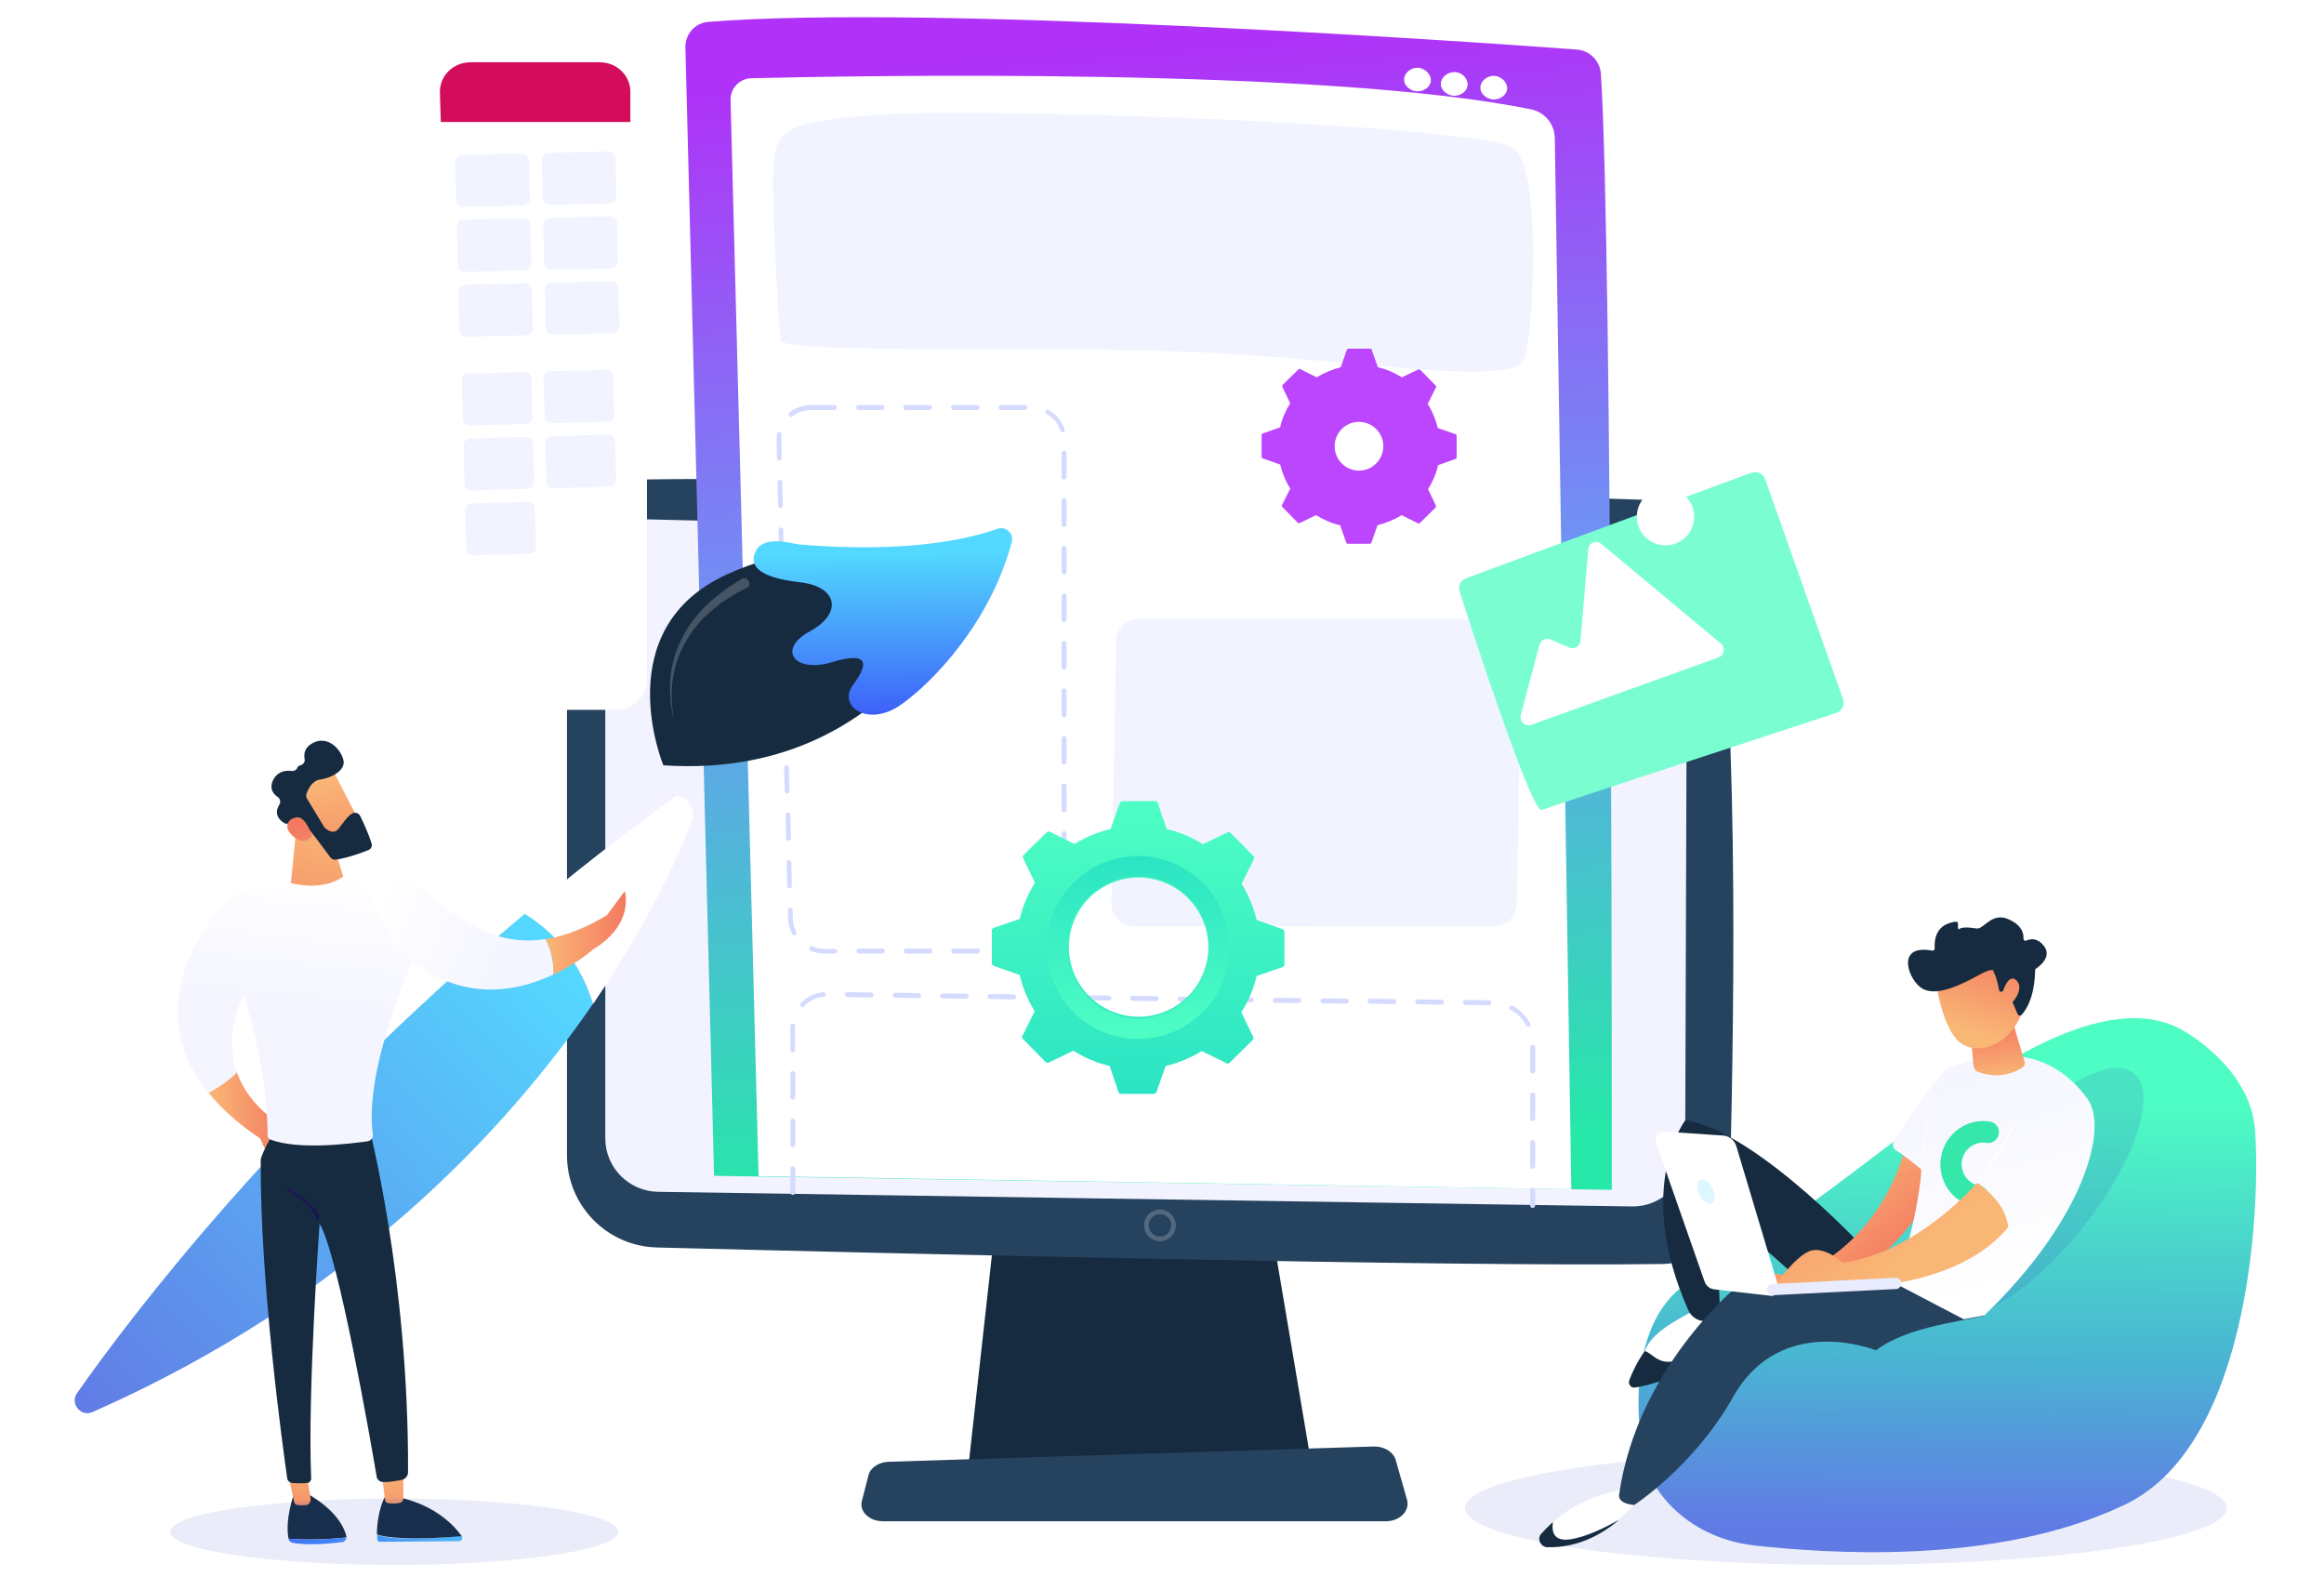 <svg width="560" height="380" viewBox="0 0 560 380" fill="none" xmlns="http://www.w3.org/2000/svg">
<g clip-path="url(#clip0)">
<path d="M240.47 289.34L233.342 353.343H316.104L305.299 289.34H240.47Z" fill="#162B40"/>
<path d="M333.963 366.475H212.784C209.483 366.475 207.007 364.149 207.682 361.598L209.258 355.445C209.708 353.569 211.734 352.219 214.21 352.143L330.962 348.467C333.513 348.392 335.689 349.742 336.289 351.618L339.065 361.373C339.741 363.999 337.264 366.475 333.963 366.475Z" fill="#25425E"/>
<path d="M136.625 131.77V278.31C136.625 290.391 146.229 300.22 158.31 300.52C211.808 301.871 349.645 305.247 400.592 304.497C409.371 304.347 416.424 297.369 416.724 288.59C417.7 254.525 419.276 172.663 413.423 134.696C412.147 126.668 405.394 120.74 397.366 120.44C352.496 119.015 203.405 114.437 152.532 115.563C143.678 115.788 136.625 122.991 136.625 131.77Z" fill="#25425E"/>
<g filter="url(#filter0_d)">
<path d="M145.854 131.019V270.206C145.854 277.259 151.481 282.962 158.534 283.112L393.313 286.639C400.292 286.714 405.994 281.161 406.069 274.183L406.519 136.197C406.519 131.244 402.543 127.118 397.59 126.968L156.058 121.115C150.431 120.965 145.854 125.467 145.854 131.019Z" fill="#F2F3FF"/>
</g>
<path opacity="0.2" d="M279.508 299.02C277.407 299.02 275.682 297.294 275.682 295.193C275.682 293.092 277.407 291.366 279.508 291.366C281.609 291.366 283.335 293.092 283.335 295.193C283.335 297.294 281.609 299.02 279.508 299.02ZM279.508 292.492C278.008 292.492 276.807 293.692 276.807 295.193C276.807 296.694 278.008 297.894 279.508 297.894C281.009 297.894 282.21 296.694 282.21 295.193C282.21 293.692 281.009 292.492 279.508 292.492Z" fill="white"/>
<path d="M172.065 283.263L388.383 286.639C388.383 286.639 388.609 62.064 385.757 17.795C385.532 14.643 383.056 12.167 379.98 11.942C352.893 9.916 223.838 1.062 170.714 5.264C167.488 5.489 165.087 8.265 165.162 11.417L172.065 283.263Z" fill="url(#paint0_linear)"/>
<path d="M182.792 283.337L378.629 286.488L374.652 33.251C374.577 29.874 372.251 27.023 368.95 26.348C319.128 16.143 206.427 18.244 181.066 18.844C178.215 18.919 175.964 21.245 176.039 24.096L182.792 283.337Z" fill="white"/>
<path d="M292.001 85C253.501 83 189.001 85.5 188.001 82C187.167 69.667 185.701 43.7 186.501 38.5C187.501 32 188.001 29 214.501 27.5C241.001 26 358.501 30 365.001 36C371.501 42 369.501 78.5 367.501 86C365.501 93.5 330.501 87 292.001 85Z" fill="#F1F3FF"/>
<g filter="url(#filter1_d)">
<path d="M344.789 15.319C344.789 16.894 343.138 18.02 341.562 18.02C339.987 18.02 338.336 16.744 338.336 15.169C338.336 13.593 339.912 12.317 341.562 12.317C343.138 12.317 344.789 13.743 344.789 15.319Z" fill="white"/>
</g>
<g filter="url(#filter2_d)">
<path d="M353.644 16.369C353.644 17.945 351.993 19.071 350.418 19.071C348.842 19.071 347.191 17.795 347.191 16.219C347.191 14.644 348.767 13.368 350.418 13.368C352.069 13.293 353.644 14.719 353.644 16.369Z" fill="white"/>
</g>
<g filter="url(#filter3_d)">
<path d="M363.17 17.27C363.17 18.846 361.519 19.971 359.943 19.971C358.368 19.971 356.717 18.695 356.717 17.12C356.717 15.544 358.293 14.269 359.943 14.269C361.594 14.269 363.17 15.694 363.17 17.27Z" fill="white"/>
</g>
<g filter="url(#filter4_d)">
<path d="M246.946 225.713H241.244C240.943 225.713 240.643 225.488 240.643 225.113C240.643 224.812 240.868 224.512 241.244 224.512H246.946C247.246 224.512 247.546 224.737 247.546 225.113C247.546 225.488 247.321 225.713 246.946 225.713ZM235.541 225.713H229.839C229.538 225.713 229.238 225.488 229.238 225.113C229.238 224.812 229.463 224.512 229.839 224.512H235.541C235.841 224.512 236.141 224.737 236.141 225.113C236.066 225.488 235.841 225.713 235.541 225.713ZM224.061 225.713H218.358C218.058 225.713 217.758 225.488 217.758 225.113C217.758 224.812 217.983 224.512 218.358 224.512H224.061C224.361 224.512 224.661 224.737 224.661 225.113C224.661 225.488 224.361 225.713 224.061 225.713ZM212.656 225.713H206.953C206.653 225.713 206.353 225.488 206.353 225.113C206.353 224.812 206.578 224.512 206.953 224.512H212.656C212.956 224.512 213.256 224.737 213.256 225.113C213.181 225.488 212.956 225.713 212.656 225.713ZM201.176 225.713H198.7C197.499 225.713 196.374 225.488 195.323 225.038C195.023 224.887 194.873 224.587 195.023 224.287C195.173 223.987 195.473 223.837 195.773 223.987C196.674 224.362 197.724 224.587 198.7 224.587H201.176C201.476 224.587 201.776 224.812 201.776 225.188C201.776 225.488 201.476 225.713 201.176 225.713ZM252.499 224.662C252.273 224.662 252.123 224.587 251.973 224.362C251.823 224.062 251.898 223.762 252.198 223.612C253.774 222.711 254.9 221.286 255.425 219.56C255.5 219.26 255.875 219.11 256.175 219.185C256.475 219.26 256.625 219.635 256.55 219.935C255.875 221.886 254.6 223.537 252.799 224.587C252.724 224.587 252.574 224.662 252.499 224.662ZM191.421 221.361C191.196 221.361 191.046 221.286 190.896 221.061C190.296 219.86 189.921 218.585 189.921 217.234L189.846 215.283C189.846 214.983 190.071 214.683 190.371 214.683C190.671 214.683 190.971 214.908 190.971 215.208L191.046 217.159C191.046 218.36 191.346 219.485 191.872 220.536C192.022 220.836 191.872 221.136 191.647 221.286C191.571 221.286 191.496 221.361 191.421 221.361ZM256.4 214.608C256.1 214.608 255.8 214.383 255.8 214.008V208.305C255.8 208.005 256.025 207.705 256.4 207.705C256.7 207.705 257.001 207.93 257.001 208.305V214.008C257.001 214.308 256.7 214.608 256.4 214.608ZM190.296 210.031C189.996 210.031 189.696 209.806 189.696 209.506L189.546 203.803C189.546 203.503 189.771 203.203 190.071 203.203C190.371 203.203 190.671 203.428 190.671 203.728L190.821 209.431C190.896 209.731 190.596 210.031 190.296 210.031ZM256.4 203.128C256.1 203.128 255.8 202.903 255.8 202.528V196.825C255.8 196.525 256.025 196.225 256.4 196.225C256.7 196.225 257.001 196.45 257.001 196.825V202.528C257.001 202.903 256.7 203.128 256.4 203.128ZM189.996 198.551C189.696 198.551 189.396 198.326 189.396 198.026L189.321 192.323C189.321 192.023 189.546 191.723 189.846 191.723C190.221 191.723 190.446 191.948 190.446 192.248L190.596 197.95C190.596 198.326 190.371 198.551 189.996 198.551ZM256.4 191.648C256.1 191.648 255.8 191.423 255.8 191.047V185.345C255.8 185.045 256.025 184.745 256.4 184.745C256.7 184.745 257.001 184.97 257.001 185.345V191.047C257.001 191.423 256.7 191.648 256.4 191.648ZM189.696 187.146C189.396 187.146 189.095 186.921 189.095 186.62L188.945 180.918C188.945 180.618 189.17 180.318 189.471 180.318C189.771 180.318 190.071 180.543 190.071 180.843L190.221 186.545C190.296 186.846 190.071 187.146 189.696 187.146C189.771 187.146 189.771 187.146 189.696 187.146ZM256.4 180.243C256.1 180.243 255.8 180.018 255.8 179.642V173.94C255.8 173.64 256.025 173.34 256.4 173.34C256.7 173.34 257.001 173.565 257.001 173.94V179.642C257.001 179.942 256.7 180.243 256.4 180.243ZM189.471 175.666C189.17 175.666 188.87 175.44 188.87 175.14L188.72 169.438C188.72 169.138 188.945 168.838 189.246 168.838C189.546 168.838 189.846 169.063 189.846 169.363L189.996 175.065C190.071 175.365 189.771 175.666 189.471 175.666ZM256.4 168.763C256.1 168.763 255.8 168.537 255.8 168.162V162.46C255.8 162.16 256.025 161.859 256.4 161.859C256.7 161.859 257.001 162.085 257.001 162.46V168.162C257.001 168.537 256.7 168.763 256.4 168.763ZM189.17 164.185C188.87 164.185 188.57 163.96 188.57 163.66L188.42 157.958C188.42 157.658 188.645 157.357 188.945 157.357C189.245 157.357 189.546 157.583 189.546 157.883L189.696 163.585C189.771 163.96 189.546 164.185 189.17 164.185ZM256.4 157.282C256.1 157.282 255.8 157.057 255.8 156.682V150.98C255.8 150.679 256.025 150.379 256.4 150.379C256.7 150.379 257.001 150.604 257.001 150.98V156.682C257.001 157.057 256.7 157.282 256.4 157.282ZM188.945 152.78C188.645 152.78 188.345 152.555 188.345 152.255L188.195 146.553C188.195 146.253 188.42 145.952 188.72 145.952C189.095 145.952 189.321 146.177 189.321 146.478L189.471 152.18C189.471 152.48 189.245 152.78 188.945 152.78ZM256.4 145.877C256.1 145.877 255.8 145.652 255.8 145.277V139.575C255.8 139.274 256.025 138.974 256.4 138.974C256.7 138.974 257.001 139.199 257.001 139.575V145.277C257.001 145.577 256.7 145.877 256.4 145.877ZM188.645 141.3C188.345 141.3 188.045 141.075 188.045 140.775L187.895 135.073C187.895 134.772 188.12 134.472 188.42 134.472C188.72 134.472 189.02 134.697 189.02 134.998L189.17 140.7C189.245 141.075 188.945 141.3 188.645 141.3ZM256.4 134.397C256.1 134.397 255.8 134.172 255.8 133.797V128.094C255.8 127.794 256.025 127.494 256.4 127.494C256.7 127.494 257.001 127.719 257.001 128.094V133.797C257.001 134.172 256.7 134.397 256.4 134.397ZM188.345 129.895C188.045 129.895 187.745 129.67 187.745 129.37L187.595 123.667C187.595 123.367 187.82 123.067 188.12 123.067C188.42 123.067 188.72 123.292 188.72 123.592L188.87 129.295C188.945 129.595 188.72 129.895 188.345 129.895ZM256.4 122.917C256.1 122.917 255.8 122.692 255.8 122.317V116.614C255.8 116.314 256.025 116.014 256.4 116.014C256.7 116.014 257.001 116.239 257.001 116.614V122.317C257.001 122.692 256.7 122.917 256.4 122.917ZM188.12 118.415C187.82 118.415 187.52 118.19 187.52 117.89L187.37 112.187C187.37 111.887 187.595 111.587 187.895 111.587C188.195 111.587 188.495 111.812 188.495 112.112L188.645 117.815C188.645 118.115 188.42 118.415 188.12 118.415ZM256.4 111.512C256.1 111.512 255.8 111.287 255.8 110.912V105.209C255.8 104.909 256.025 104.609 256.4 104.609C256.7 104.609 257.001 104.834 257.001 105.209V110.912C257.001 111.212 256.7 111.512 256.4 111.512ZM187.82 106.935C187.52 106.935 187.22 106.71 187.22 106.41L187.145 101.833C187.145 101.383 187.145 101.007 187.22 100.557C187.295 100.257 187.52 100.032 187.895 100.107C188.195 100.182 188.42 100.482 188.345 100.782C188.27 101.157 188.27 101.533 188.27 101.833V101.983L188.345 106.335C188.42 106.71 188.12 106.935 187.82 106.935ZM256.025 100.107C255.8 100.107 255.575 99.957 255.5 99.732C254.975 98.006 253.774 96.58 252.198 95.755C251.898 95.605 251.823 95.23 251.973 95.005C252.123 94.705 252.499 94.63 252.724 94.78C254.524 95.83 255.875 97.481 256.55 99.432C256.625 99.732 256.475 100.032 256.175 100.182C256.175 100.107 256.1 100.107 256.025 100.107ZM190.596 96.43C190.446 96.43 190.296 96.355 190.146 96.205C189.921 95.98 189.996 95.605 190.221 95.38C191.722 94.179 193.447 93.579 195.323 93.579H201.026C201.326 93.579 201.626 93.804 201.626 94.179C201.626 94.48 201.401 94.78 201.026 94.78H195.323C193.672 94.78 192.172 95.305 190.896 96.355C190.821 96.355 190.746 96.43 190.596 96.43ZM246.946 94.78H241.244C240.943 94.78 240.643 94.555 240.643 94.179C240.643 93.879 240.868 93.579 241.244 93.579H246.946C247.246 93.579 247.546 93.804 247.546 94.179C247.471 94.48 247.246 94.78 246.946 94.78ZM235.466 94.78H229.764C229.463 94.78 229.163 94.555 229.163 94.179C229.163 93.879 229.388 93.579 229.764 93.579H235.466C235.766 93.579 236.066 93.804 236.066 94.179C236.066 94.48 235.766 94.78 235.466 94.78ZM223.986 94.78H218.283C217.983 94.78 217.683 94.555 217.683 94.179C217.683 93.879 217.908 93.579 218.283 93.579H223.986C224.286 93.579 224.586 93.804 224.586 94.179C224.586 94.48 224.361 94.78 223.986 94.78ZM212.581 94.78H206.878C206.578 94.78 206.278 94.555 206.278 94.179C206.278 93.879 206.503 93.579 206.878 93.579H212.581C212.881 93.579 213.181 93.804 213.181 94.179C213.106 94.48 212.881 94.78 212.581 94.78Z" fill="#D5DBFE"/>
</g>
<g filter="url(#filter5_d)">
<path d="M346.633 94.562L342.454 93.094C341.941 91.037 341.134 89.055 340.034 87.292L342.014 83.327C342.087 83.253 342.087 83.033 341.941 82.886L338.201 79.067C338.128 78.994 337.908 78.994 337.761 78.994L333.802 80.903C332.042 79.802 330.062 78.92 328.009 78.48L326.543 74.294C326.47 74.073 326.396 74 326.25 74H320.897C320.75 74.073 320.604 74.073 320.53 74.294L319.064 78.48C317.011 78.994 315.031 79.802 313.271 80.903L309.312 78.92C309.239 78.847 309.019 78.847 308.872 78.994L305.059 82.739C304.986 82.812 304.986 83.033 304.986 83.18L306.892 87.145C305.793 88.908 304.913 90.891 304.473 92.947L300.293 94.416C300.073 94.489 300 94.562 300 94.709V100.07C300.073 100.217 300.073 100.364 300.293 100.438L304.473 101.906C304.986 103.962 305.793 105.945 306.892 107.708L304.913 111.673C304.839 111.747 304.839 111.967 304.986 112.114L308.725 115.933C308.799 116.006 309.019 116.006 309.165 116.006L313.125 114.097C314.885 115.198 316.864 116.08 318.917 116.52L320.384 120.706C320.457 120.853 320.604 121 320.75 121H326.103C326.25 120.927 326.396 120.927 326.47 120.706L327.936 116.52C329.989 116.006 331.969 115.198 333.729 114.097L337.688 116.08C337.761 116.153 337.981 116.153 338.128 116.006L341.941 112.261C342.014 112.188 342.014 111.967 342.014 111.82L340.108 107.855C341.207 106.092 342.087 104.109 342.527 102.053L346.707 100.584C346.853 100.511 347 100.364 347 100.217V94.856C346.853 94.783 346.853 94.636 346.633 94.562ZM323.463 103.375C320.237 103.375 317.598 100.731 317.598 97.5C317.598 94.269 320.237 91.625 323.463 91.625C326.69 91.625 329.329 94.269 329.329 97.5C329.329 100.731 326.69 103.375 323.463 103.375Z" fill="#BB46FE"/>
</g>
<path d="M361.339 149.169L274.461 149.139C271.499 149.076 269.017 151.454 268.954 154.418L267.839 217.587C267.776 220.551 270.153 223.033 273.116 223.097L359.993 223.126C362.956 223.19 365.438 220.811 365.501 217.847L366.616 154.679C366.68 151.655 364.302 149.232 361.339 149.169Z" fill="#F1F3FF"/>
<g filter="url(#filter6_d)">
<path d="M343.306 129.285L412.034 103.873C413.422 103.374 414.868 104.127 415.336 105.428L434.109 158.424C434.608 159.812 433.855 161.258 432.467 161.757C419.854 165.903 363.93 184.162 361.533 185.122C359.136 186.083 345.148 143.119 341.72 132.501C341.252 131.2 342.005 129.753 343.306 129.285Z" fill="#7AFED1"/>
</g>
<path d="M368.927 174.626L414.111 158.37C415.499 157.871 415.805 155.998 414.674 155.033L385.857 131.02C384.608 130 382.818 130.742 382.71 132.348L380.84 154.374C380.725 155.689 379.344 156.479 378.196 156.011L373.573 154.05C372.511 153.55 371.273 154.192 370.978 155.278L366.479 172.176C366.08 173.789 367.54 175.125 368.927 174.626Z" fill="white"/>
<path d="M403.667 130.978C407.259 129.686 409.124 125.726 407.831 122.134C406.539 118.542 402.579 116.677 398.987 117.969C395.395 119.262 393.53 123.222 394.823 126.814C396.115 130.406 400.075 132.271 403.667 130.978Z" fill="white"/>
<g filter="url(#filter7_d)">
<path d="M369.325 287.014C369.025 287.014 368.725 286.789 368.725 286.413V282.662C368.725 282.362 368.95 282.062 369.325 282.062C369.7 282.062 369.925 282.287 369.925 282.662V286.413C369.925 286.714 369.625 287.014 369.325 287.014ZM191.046 283.862C190.745 283.862 190.445 283.637 190.445 283.262V277.56C190.445 277.259 190.67 276.959 191.046 276.959C191.346 276.959 191.646 277.184 191.646 277.56V283.262C191.646 283.562 191.346 283.862 191.046 283.862ZM369.325 277.56C369.025 277.56 368.725 277.334 368.725 276.959V271.257C368.725 270.957 368.95 270.656 369.325 270.656C369.7 270.656 369.925 270.882 369.925 271.257V276.959C369.925 277.259 369.625 277.56 369.325 277.56ZM191.046 272.382C190.745 272.382 190.445 272.157 190.445 271.782V266.079C190.445 265.779 190.67 265.479 191.046 265.479C191.346 265.479 191.646 265.704 191.646 266.079V271.782C191.646 272.157 191.346 272.382 191.046 272.382ZM369.325 266.079C369.025 266.079 368.725 265.854 368.725 265.479V259.777C368.725 259.476 368.95 259.176 369.325 259.176C369.7 259.176 369.925 259.401 369.925 259.777V265.479C369.925 265.854 369.625 266.079 369.325 266.079ZM191.046 260.902C190.745 260.902 190.445 260.677 190.445 260.302V254.599C190.445 254.299 190.67 253.999 191.046 253.999C191.346 253.999 191.646 254.224 191.646 254.599V260.302C191.646 260.677 191.346 260.902 191.046 260.902ZM369.325 254.599C369.025 254.599 368.725 254.374 368.725 253.999V248.297C368.725 247.996 368.95 247.696 369.325 247.696C369.7 247.696 369.925 247.921 369.925 248.297V253.999C369.925 254.374 369.625 254.599 369.325 254.599ZM191.046 249.497C190.745 249.497 190.445 249.272 190.445 248.897V243.795C190.445 243.569 190.445 243.344 190.445 243.119C190.445 242.819 190.745 242.594 191.046 242.594C191.346 242.594 191.571 242.894 191.571 243.194C191.571 243.419 191.571 243.569 191.571 243.795V248.897C191.646 249.197 191.346 249.497 191.046 249.497ZM368.274 243.344C368.049 243.344 367.899 243.194 367.749 243.044C366.924 241.469 365.648 240.118 363.997 239.293C363.697 239.142 363.622 238.767 363.772 238.542C363.922 238.242 364.298 238.167 364.523 238.317C366.323 239.293 367.749 240.793 368.725 242.594C368.875 242.894 368.725 243.194 368.499 243.344C368.499 243.344 368.349 243.344 368.274 243.344ZM193.372 238.617C193.222 238.617 193.071 238.542 192.996 238.467C192.771 238.242 192.771 237.867 192.996 237.642C194.422 236.141 196.373 235.241 198.399 235.016C198.699 235.016 198.999 235.241 198.999 235.541C198.999 235.841 198.774 236.141 198.474 236.141C196.673 236.291 195.022 237.117 193.747 238.392C193.672 238.617 193.522 238.617 193.372 238.617ZM358.82 238.167L353.118 238.092C352.818 238.092 352.517 237.792 352.517 237.492C352.517 237.192 352.742 236.891 353.118 236.891L358.82 236.966C359.12 236.966 359.42 237.267 359.42 237.567C359.345 237.942 359.12 238.167 358.82 238.167ZM347.34 238.017L341.637 237.942C341.337 237.942 341.037 237.642 341.037 237.342C341.037 237.042 341.262 236.741 341.637 236.741L347.34 236.816C347.64 236.816 347.94 237.117 347.94 237.417C347.94 237.792 347.64 238.017 347.34 238.017ZM335.86 237.867L330.157 237.792C329.857 237.792 329.557 237.492 329.557 237.192C329.557 236.891 329.782 236.591 330.157 236.591L335.86 236.666C336.16 236.666 336.46 236.966 336.46 237.267C336.46 237.642 336.16 237.867 335.86 237.867ZM324.455 237.792L318.752 237.717C318.452 237.717 318.152 237.417 318.152 237.117C318.152 236.816 318.377 236.516 318.752 236.516L324.455 236.591C324.755 236.591 325.055 236.891 325.055 237.192C324.98 237.492 324.755 237.792 324.455 237.792ZM312.975 237.642L307.272 237.567C306.972 237.567 306.672 237.267 306.672 236.966C306.672 236.666 306.897 236.366 307.272 236.366L312.975 236.441C313.275 236.441 313.575 236.741 313.575 237.042C313.575 237.342 313.275 237.642 312.975 237.642ZM301.495 237.492L295.792 237.417C295.492 237.417 295.192 237.117 295.192 236.816C295.192 236.516 295.417 236.216 295.792 236.216L301.495 236.291C301.795 236.291 302.095 236.591 302.095 236.891C302.095 237.192 301.87 237.492 301.495 237.492ZM290.09 237.342L284.387 237.267C284.087 237.267 283.787 236.967 283.787 236.666C283.787 236.366 284.012 236.066 284.387 236.066L290.09 236.141C290.39 236.141 290.69 236.441 290.69 236.741C290.615 237.042 290.39 237.342 290.09 237.342ZM278.609 237.192L272.907 237.117C272.607 237.117 272.307 236.816 272.307 236.516C272.307 236.216 272.532 235.916 272.907 235.916L278.609 235.991C278.91 235.991 279.21 236.291 279.21 236.591C279.21 236.891 278.91 237.192 278.609 237.192ZM267.204 237.042L261.502 236.966C261.202 236.966 260.902 236.666 260.902 236.366C260.902 236.066 261.127 235.766 261.502 235.766L267.204 235.841C267.505 235.841 267.805 236.141 267.805 236.441C267.73 236.816 267.505 237.042 267.204 237.042ZM255.724 236.891L250.022 236.816C249.722 236.816 249.422 236.516 249.422 236.216C249.422 235.916 249.647 235.616 250.022 235.616L255.724 235.691C256.024 235.691 256.325 235.991 256.325 236.291C256.25 236.666 256.024 236.891 255.724 236.891ZM244.244 236.741L238.542 236.666C238.242 236.666 237.941 236.366 237.941 236.066C237.941 235.766 238.167 235.466 238.542 235.466L244.244 235.541C244.544 235.541 244.844 235.841 244.844 236.141C244.844 236.516 244.544 236.741 244.244 236.741ZM232.839 236.591L227.137 236.516C226.837 236.516 226.536 236.216 226.536 235.916C226.536 235.616 226.761 235.316 227.137 235.316L232.839 235.391C233.139 235.391 233.439 235.691 233.439 235.991C233.364 236.366 233.139 236.591 232.839 236.591ZM221.359 236.441L215.656 236.366C215.356 236.366 215.056 236.066 215.056 235.766C215.056 235.466 215.281 235.166 215.656 235.166L221.359 235.241C221.659 235.241 221.959 235.541 221.959 235.841C221.959 236.216 221.659 236.441 221.359 236.441ZM209.879 236.291L204.176 236.216C203.876 236.216 203.576 235.916 203.576 235.616C203.576 235.316 203.801 235.016 204.176 235.016L209.879 235.091C210.179 235.091 210.479 235.391 210.479 235.691C210.479 236.066 210.179 236.291 209.879 236.291Z" fill="#D5DBFE"/>
</g>
<g filter="url(#filter8_d)">
<path d="M144.444 16.042H113.398C109.138 16.042 105.779 19.429 106.025 23.525L109.548 154.226C109.711 158.007 112.988 161 116.92 161H144.444C148.54 161 151.898 157.77 151.898 153.832V23.131C151.898 19.193 148.54 16.042 144.444 16.042Z" fill="white"/>
</g>
<path d="M106.218 29.392H151.895V22.091C151.895 18.129 148.558 15 144.491 15H113.414C109.138 15 105.801 18.337 106.009 22.509L106.218 29.392Z" fill="#D30C5C"/>
<path d="M111.317 37.318L125.762 36.982C126.66 36.961 127.418 37.66 127.438 38.526L127.656 47.872C127.676 48.739 126.951 49.472 126.053 49.493L111.609 49.829C110.711 49.85 109.952 49.151 109.932 48.285L109.715 38.939C109.694 38.072 110.419 37.339 111.317 37.318Z" fill="#F1F3FF"/>
<path d="M132.169 36.833L146.614 36.496C147.511 36.475 148.27 37.174 148.29 38.041L148.508 47.386C148.528 48.253 147.803 48.986 146.905 49.007L132.46 49.344C131.562 49.365 130.804 48.666 130.784 47.799L130.566 38.454C130.546 37.587 131.271 36.854 132.169 36.833Z" fill="#F1F3FF"/>
<path d="M111.682 52.957L126.126 52.621C127.024 52.6 127.782 53.298 127.803 54.165L128.02 63.511C128.04 64.377 127.315 65.111 126.417 65.132L111.973 65.468C111.075 65.489 110.317 64.79 110.296 63.923L110.079 54.578C110.059 53.711 110.784 52.978 111.682 52.957Z" fill="#F1F3FF"/>
<path d="M132.533 52.471L146.978 52.135C147.876 52.114 148.634 52.813 148.654 53.68L148.872 63.025C148.892 63.892 148.167 64.625 147.269 64.646L132.824 64.982C131.927 65.003 131.168 64.305 131.148 63.438L130.93 54.092C130.91 53.226 131.635 52.492 132.533 52.471Z" fill="#F1F3FF"/>
<path d="M112.046 68.596L126.49 68.259C127.388 68.238 128.147 68.937 128.167 69.804L128.384 79.149C128.405 80.016 127.679 80.749 126.782 80.77L112.337 81.107C111.439 81.128 110.681 80.429 110.66 79.562L110.443 70.217C110.423 69.35 111.148 68.617 112.046 68.596Z" fill="#F1F3FF"/>
<path d="M132.897 68.11L147.342 67.774C148.24 67.753 148.998 68.452 149.018 69.318L149.236 78.664C149.256 79.531 148.531 80.264 147.633 80.285L133.189 80.621C132.291 80.642 131.532 79.943 131.512 79.077L131.294 69.731C131.274 68.864 131.999 68.131 132.897 68.11Z" fill="#F1F3FF"/>
<path d="M112.777 89.994L126.44 89.622C127.289 89.599 128.01 90.295 128.034 91.162L128.288 100.507C128.312 101.373 127.63 102.108 126.781 102.131L113.118 102.504C112.269 102.527 111.548 101.83 111.524 100.963L111.27 91.619C111.246 90.752 111.928 90.017 112.777 89.994Z" fill="#F1F3FF"/>
<path d="M132.5 89.457L146.162 89.084C147.012 89.061 147.733 89.758 147.756 90.624L148.011 99.969C148.035 100.836 147.352 101.571 146.503 101.594L132.841 101.966C131.992 101.989 131.27 101.293 131.247 100.426L130.992 91.081C130.969 90.215 131.651 89.48 132.5 89.457Z" fill="#F1F3FF"/>
<path d="M113.203 105.631L126.866 105.259C127.715 105.236 128.436 105.932 128.46 106.799L128.714 116.144C128.738 117.01 128.056 117.745 127.207 117.768L113.544 118.141C112.695 118.164 111.974 117.467 111.95 116.6L111.696 107.256C111.672 106.389 112.354 105.654 113.203 105.631Z" fill="#F1F3FF"/>
<path d="M132.926 105.094L146.588 104.721C147.438 104.698 148.159 105.395 148.182 106.262L148.437 115.606C148.461 116.473 147.779 117.208 146.929 117.231L133.267 117.603C132.418 117.626 131.696 116.93 131.673 116.063L131.418 106.718C131.395 105.852 132.077 105.117 132.926 105.094Z" fill="#F1F3FF"/>
<path d="M113.63 121.268L127.292 120.896C128.141 120.873 128.862 121.57 128.886 122.436L129.141 131.781C129.164 132.647 128.482 133.382 127.633 133.406L113.97 133.778C113.121 133.801 112.4 133.104 112.376 132.238L112.122 122.893C112.098 122.026 112.78 121.291 113.63 121.268Z" fill="#F1F3FF"/>
<path d="M57.051 258.275C55.1 260.376 52.249 262.102 50.223 263.228C53.224 266.904 57.276 270.656 62.678 274.258L64.254 277.709L69.206 271.781C69.131 271.856 60.352 267.504 57.051 258.275Z" fill="url(#paint1_linear)"/>
<path d="M159.848 184.367C159.848 184.367 146.191 151.653 175.154 138.372C204.192 125.091 213.271 143.924 237.582 130.644C237.582 130.644 220.625 188.419 159.848 184.367Z" fill="#162B40"/>
<path d="M192.636 131.169C191.361 131.094 184.308 128.768 182.207 132.595C180.106 136.422 183.257 139.198 192.636 140.248C202.015 141.299 203.066 147.827 195.112 152.104C187.159 156.456 191.436 162.233 200.44 159.532C209.519 156.756 209.294 159.982 205.542 165.009C201.715 170.112 209.219 175.439 217.247 169.661C224.676 164.409 238.557 150.153 243.809 130.569C244.334 128.468 242.308 126.667 240.282 127.418C233.454 129.819 218.748 133.345 192.636 131.169Z" fill="url(#paint2_linear)"/>
<path d="M309.507 232.41C309.507 232.65 309.347 232.81 309.107 232.97L302.792 235.128C302.072 238.246 300.793 241.204 299.115 243.842L301.992 249.837C302.072 250.077 302.072 250.317 301.912 250.477L296.237 256.072C296.077 256.232 295.757 256.232 295.597 256.152L289.602 253.195C286.964 254.793 284.006 256.072 280.888 256.792L278.65 263.107C278.57 263.347 278.33 263.427 278.09 263.507H270.096C269.857 263.507 269.697 263.347 269.537 263.107L267.379 256.792C264.261 256.072 261.303 254.793 258.665 253.115L252.67 255.993C252.43 256.072 252.19 256.072 252.03 255.913L246.434 250.237C246.274 250.077 246.274 249.757 246.354 249.597L249.312 243.602C247.713 240.964 246.434 238.006 245.715 234.888L239.4 232.65C239.16 232.57 239.08 232.33 239 232.091V224.097C239 223.857 239.16 223.697 239.4 223.537L245.715 221.379C246.434 218.261 247.713 215.303 249.392 212.665L246.514 206.67C246.434 206.43 246.434 206.19 246.594 206.03L252.27 200.435C252.43 200.275 252.75 200.275 252.909 200.355L258.905 203.312C261.543 201.714 264.501 200.435 267.618 199.715L269.857 193.4C269.937 193.16 270.176 193.08 270.416 193H278.41C278.65 193 278.81 193.16 278.97 193.4L281.128 199.715C284.246 200.435 287.204 201.714 289.842 203.392L295.837 200.514C296.077 200.435 296.317 200.435 296.477 200.594L302.072 206.27C302.232 206.43 302.232 206.75 302.152 206.91L299.194 212.905C300.793 215.543 302.072 218.501 302.792 221.619L309.107 223.857C309.347 223.937 309.427 224.177 309.507 224.416V232.41ZM279.13 212.106C270.256 209.468 260.903 214.504 258.265 223.377C255.627 232.25 260.664 241.603 269.617 244.241C278.49 246.879 287.843 241.843 290.481 232.89C293.119 224.097 288.003 214.744 279.13 212.106Z" fill="url(#paint3_linear)"/>
<path d="M295.352 221.982C291.847 210.331 279.618 203.651 267.96 207.154C256.302 210.576 249.698 222.878 253.122 234.528C256.628 246.179 268.857 252.859 280.515 249.356C292.173 245.853 298.858 233.632 295.352 221.982ZM279.129 244.631C270.079 247.319 260.541 242.187 257.851 233.143C255.16 224.1 260.296 214.568 269.427 211.879C278.477 209.191 288.015 214.323 290.706 223.448C293.396 232.41 288.178 241.942 279.129 244.631Z" fill="url(#paint4_linear)"/>
<path opacity="0.2" d="M162.921 175.064C162.921 175.064 162.696 174.463 162.396 173.338C162.095 172.212 161.72 170.637 161.57 168.686C161.42 166.735 161.345 164.409 161.72 161.933C161.87 160.732 162.17 159.457 162.546 158.181C162.921 156.906 163.371 155.705 163.971 154.505C164.196 153.904 164.572 153.304 164.872 152.704C165.172 152.103 165.547 151.578 165.922 150.978C166.297 150.453 166.672 149.927 167.048 149.402C167.423 148.877 167.873 148.427 168.248 147.902C168.698 147.451 169.074 147.001 169.449 146.551C169.899 146.101 170.274 145.726 170.724 145.35C171.099 144.975 171.55 144.6 172 144.225C172.375 143.85 172.825 143.55 173.2 143.25C174.026 142.649 174.701 142.049 175.376 141.599C176.052 141.149 176.652 140.698 177.102 140.473C178.078 139.873 178.678 139.498 178.678 139.498C179.278 139.123 180.028 139.348 180.404 139.948C180.779 140.548 180.554 141.299 179.953 141.674H179.878H179.803C179.803 141.674 179.278 141.974 178.228 142.499C177.702 142.724 177.177 143.099 176.502 143.475C175.827 143.85 175.076 144.375 174.326 144.9C173.951 145.125 173.501 145.425 173.125 145.801C172.75 146.101 172.3 146.401 171.85 146.776C171.475 147.151 171.024 147.526 170.574 147.902C170.199 148.277 169.749 148.727 169.299 149.102C168.923 149.552 168.473 150.003 168.098 150.453C167.723 150.903 167.348 151.428 166.973 151.878C166.597 152.404 166.222 152.929 165.922 153.454C165.622 153.979 165.247 154.505 164.947 155.105C164.346 156.23 163.821 157.356 163.371 158.556C162.921 159.757 162.621 160.957 162.396 162.083C161.87 164.409 161.795 166.735 161.87 168.611C161.945 170.562 162.17 172.137 162.396 173.263C162.771 174.463 162.921 175.064 162.921 175.064Z" fill="white"/>
<g filter="url(#filter9_d)">
<path d="M122.479 210.104C63.803 259.326 27.862 306.672 14.581 325.581C12.781 328.132 15.482 331.433 18.333 330.158C80.311 302.771 117.677 262.628 138.912 231.789C135.01 219.634 127.882 213.331 122.479 210.104Z" fill="url(#paint5_linear)"/>
</g>
<g filter="url(#filter10_d)">
<path d="M158.945 181.667C145.964 191.121 133.809 200.65 122.479 210.18C127.881 213.406 135.009 219.709 138.911 231.864C156.544 206.128 162.997 186.919 162.997 186.919C163.222 181.892 158.945 181.667 158.945 181.667Z" fill="white"/>
</g>
<path d="M83.461 370.376C83.461 370.301 83.461 370.151 83.461 370.075C81.885 363.773 73.932 359.796 73.932 359.796L70.78 360.021C68.98 365.573 69.205 369.025 69.505 370.526C69.505 370.601 69.505 370.601 69.505 370.676C72.056 370.901 77.383 371.051 83.461 370.376Z" fill="#162B40"/>
<path d="M69.506 370.676C69.656 371.201 70.031 371.577 70.481 371.652C74.158 372.402 80.01 371.802 82.487 371.501C83.012 371.426 83.462 370.901 83.462 370.376C77.384 371.051 72.057 370.901 69.506 370.676Z" fill="url(#paint6_linear)"/>
<path d="M69.506 355.369L70.856 361.747C70.931 362.197 71.307 362.572 71.757 362.572C72.282 362.647 73.032 362.647 73.783 362.572C74.458 362.497 74.983 361.747 74.833 360.996L73.933 355.294H69.506V355.369Z" fill="url(#paint7_linear)"/>
<path d="M97.043 370.601C93.592 370.526 91.791 370.075 90.891 369.7C90.891 370.075 90.891 370.375 90.891 370.751C90.891 371.126 91.191 371.426 91.566 371.426L110.624 371.276C111.225 371.276 111.6 370.601 111.3 370C108.749 370.3 102.371 370.751 97.043 370.601Z" fill="url(#paint8_linear)"/>
<path d="M111.225 370.074C111.225 369.999 111.15 369.999 111.15 369.924C109.5 367.598 105.148 362.871 96.744 360.845L92.692 360.695C92.692 360.695 90.891 363.847 90.816 369.624C91.717 369.999 93.518 370.375 96.969 370.525C102.372 370.75 108.749 370.3 111.225 370.074Z" fill="#162B40"/>
<path d="M91.941 354.619C92.016 354.919 92.542 359.496 92.767 361.297C92.842 361.747 93.142 362.047 93.517 362.122C94.192 362.197 95.318 362.272 96.293 362.047C96.819 361.972 97.194 361.447 97.194 360.847V353.644L91.941 354.619Z" fill="url(#paint9_linear)"/>
<path d="M88.715 270.656C88.715 270.656 98.545 307.873 98.32 354.694C98.32 355.519 97.719 356.269 96.894 356.494C95.693 356.719 93.818 357.095 92.317 357.02C91.492 357.02 90.816 356.419 90.741 355.594C89.391 347.565 81.512 302.17 77.01 294.817C77.01 294.817 74.084 335.185 74.984 356.194C74.984 356.72 74.609 357.17 74.084 357.245C73.334 357.32 72.058 357.395 70.407 357.245C69.807 357.17 69.282 356.719 69.207 356.119C68.231 349.291 62.604 308.773 62.829 279.51C62.829 277.859 67.181 270.731 67.181 270.731H88.715V270.656Z" fill="#162B40"/>
<path d="M102.294 225.637C100.718 223.611 99.293 221.51 98.167 219.334C96.516 216.258 89.088 213.452 88.638 210C77.608 211.876 67.103 213.481 59.975 214.382C57.649 214.682 55.548 215.808 53.972 217.608C47.895 224.661 34.539 243.945 50.221 263.304C52.246 262.178 55.098 260.377 57.049 258.351C55.323 253.474 55.173 247.171 58.775 239.518C58.925 240.118 59.075 240.719 59.225 241.319C64.252 257.226 64.477 270.432 64.477 273.508C64.477 273.958 64.702 274.258 65.077 274.484C71.68 277.11 84.361 275.534 88.638 274.934C89.388 274.784 89.913 274.108 89.838 273.283C87.737 258.126 98.467 233.14 101.318 226.912C101.694 226.387 101.994 225.937 102.294 225.637Z" fill="url(#paint10_linear)"/>
<path d="M71.381 199.75L70.106 212.731C70.106 212.731 77.459 214.907 82.711 211.155L78.959 199.3L71.381 199.75Z" fill="url(#paint11_linear)"/>
<path d="M79.861 184.892C80.011 185.042 87.289 199.299 87.289 199.299L79.036 203.275L70.182 190.82C70.182 190.82 76.935 182.116 79.861 184.892Z" fill="url(#paint12_linear)"/>
<path d="M73.859 191.196C73.709 191.571 73.784 192.021 73.934 192.321L78.061 199.149C78.136 199.225 78.211 199.375 78.286 199.45C78.811 199.9 80.462 201.25 81.737 199.45C82.863 197.949 83.838 196.523 84.964 195.923C85.639 195.623 86.389 195.848 86.764 196.523C87.44 197.874 88.715 200.575 89.541 203.201C89.766 203.877 89.391 204.552 88.79 204.777C87.14 205.452 83.838 206.653 80.912 207.103C80.462 207.178 79.936 206.953 79.636 206.578C78.361 204.852 74.834 200.05 73.634 198.849C72.508 197.724 70.407 198.174 69.507 198.399C69.132 198.474 68.757 198.474 68.456 198.249C67.481 197.649 65.83 196.223 67.331 193.822C67.706 193.222 67.481 192.396 66.956 192.021C65.905 191.346 64.78 189.995 65.83 187.894C66.956 185.719 68.906 185.568 70.257 185.719C70.857 185.794 71.458 185.493 71.683 184.893C71.758 184.668 71.983 184.443 72.358 184.368C73.033 184.218 73.559 183.543 73.409 182.867C73.183 181.667 73.334 180.091 75.284 179.041C78.811 177.09 81.962 180.241 82.713 182.942C83.538 185.643 79.561 187.519 77.01 187.819C75.209 188.12 74.234 190.145 73.859 191.196Z" fill="#162B40"/>
<path d="M75.209 201.325C75.209 201.325 73.633 196.672 71.607 196.898C69.582 197.048 68.006 199.074 70.482 201.325C73.558 204.101 75.209 201.325 75.209 201.325Z" fill="url(#paint13_linear)"/>
<path d="M76.634 293.841C76.484 293.841 76.334 293.766 76.259 293.541C75.434 290.39 69.356 286.938 69.281 286.938C69.131 286.863 69.056 286.638 69.131 286.413C69.206 286.263 69.431 286.188 69.656 286.263C69.881 286.413 76.109 289.864 76.934 293.316C77.01 293.541 76.859 293.691 76.634 293.766C76.709 293.841 76.634 293.841 76.634 293.841Z" fill="url(#paint14_linear)"/>
<path d="M131.484 226.236C117.678 228.337 108.749 219.633 102.071 214.306C93.217 207.328 86.389 210.704 86.389 210.704L95.843 228.712C109.949 241.993 124.356 239.067 133.435 234.715C133.435 231.264 132.534 228.337 131.484 226.236Z" fill="url(#paint15_linear)"/>
<path d="M150.541 214.682L146.264 220.459C140.787 223.761 135.909 225.561 131.482 226.237C132.533 228.413 133.508 231.264 133.358 234.791C139.136 232.089 142.812 228.788 142.812 228.788C153.092 222.56 150.541 214.682 150.541 214.682Z" fill="url(#paint16_linear)"/>
<ellipse opacity="0.1" rx="91.787" ry="13.712" transform="matrix(-1 0 0 1 444.787 363.288)" fill="#2F4CC0"/>
<ellipse opacity="0.1" rx="54" ry="8" transform="matrix(-1 0 0 1 95 369)" fill="#2F4CC0"/>
<path d="M526.338 248.428C526.338 248.428 542.027 257.113 543.335 271.776C544.642 286.438 543.428 347.423 512.049 362.459C480.669 377.495 439.017 374.039 423.14 372.358C407.264 370.677 398.391 359.937 396.43 352.466C394.469 344.995 391.294 317.257 408.011 308.292C424.728 299.326 442.379 285.598 459.936 272.243C477.4 258.888 507.566 237.128 526.338 248.428Z" fill="url(#paint17_linear)"/>
<ellipse opacity="0.15" rx="36.939" ry="13.712" transform="matrix(-0.626 0.78 0.78 0.626 491.01 287.347)" fill="#2F4CC0"/>
<path d="M412.868 313.335C412.868 313.335 417.071 313.522 417.631 322.3C417.631 322.3 407.825 331.079 394.563 333.227C393.536 333.414 395.964 326.41 396.338 325.476C398.019 320.993 403.435 318.098 412.868 313.335Z" fill="white"/>
<path d="M460.497 303.155H451.531C451.531 303.155 424.168 272.896 406.143 269.814C406.143 269.814 393.629 285.784 406.797 315.576C407.824 318.004 410.813 319.032 413.054 317.631C413.708 317.164 414.175 316.604 414.455 315.95L413.428 290.454C413.428 290.454 436.775 310.907 440.885 314.829C444.994 318.845 465.633 316.417 460.497 303.155Z" fill="#162B40"/>
<path d="M374.203 366.662C377.938 363.393 383.915 359.751 392.507 358.63L395.402 360.404C395.402 360.404 393.535 363.113 390.172 366.008C387.091 367.782 382.234 370.304 378.218 370.771C374.389 371.331 373.829 368.996 374.203 366.662Z" fill="white"/>
<path d="M396.338 325.476C398.672 326.223 399.7 329.492 405.49 327.344C411.187 325.289 415.389 322.581 417.537 320.993C417.631 321.46 417.631 321.834 417.631 322.301C417.631 322.301 407.264 332.107 394.003 334.255C392.976 334.442 392.228 333.414 392.602 332.48C393.256 330.799 394.376 328.184 396.338 325.476Z" fill="#162B40"/>
<path d="M371.402 369.463C372.149 368.622 373.083 367.688 374.204 366.661C373.83 368.996 374.391 371.33 378.22 370.864C382.236 370.303 386.999 367.875 390.174 366.101C386.251 369.463 380.368 372.918 372.803 372.731C371.215 372.638 370.282 370.677 371.402 369.463Z" fill="#162B40"/>
<path d="M460.215 309.6L418.376 310.067C418.376 310.067 394.468 329.772 390.172 359.937C390.172 359.937 389.425 362.179 393.814 362.552C393.814 362.552 408.29 353.12 417.629 336.496C429.21 316.044 451.997 325.289 451.997 325.289C459.468 319.873 470.115 318.752 478.146 316.977L460.215 309.6Z" fill="#25425E"/>
<path d="M459.19 275.979C459.19 275.979 454.707 298.486 432.666 307.451L424.822 306.517L422.954 309.506L441.352 310.066C441.352 310.066 457.042 303.809 465.447 286.905C465.727 286.252 470.303 276.819 459.19 275.979Z" fill="url(#paint18_linear)"/>
<path d="M456.76 309.225C456.76 309.225 461.897 295.31 463.017 281.768C463.017 281.768 459.282 278.593 456.947 277.192C456.2 276.725 455.92 275.791 456.293 275.044C457.974 271.495 468.434 257.487 469.181 257.3C473.384 256.273 490.755 247.961 502.989 264.678C508.219 271.869 501.962 294.003 478.147 316.883L473.197 317.817L456.76 309.225Z" fill="url(#paint19_linear)"/>
<path d="M478.681 275.329C480.08 275.56 481.404 274.596 481.639 273.176C481.874 271.756 480.931 270.417 479.533 270.185C479.53 270.185 479.528 270.185 479.526 270.184C473.935 269.263 468.642 273.117 467.702 278.796C466.761 284.477 470.534 289.833 476.127 290.758C477.526 290.99 478.85 290.026 479.085 288.606C479.32 287.186 478.377 285.847 476.979 285.615C476.978 285.615 476.977 285.615 476.976 285.615C474.181 285.151 472.296 282.473 472.766 279.634C473.236 276.793 475.884 274.866 478.681 275.329Z" fill="#36E7AC"/>
<path d="M476.466 284.851C476.466 284.851 462.271 301.661 444.059 304.183C444.059 304.183 439.39 299.887 435.841 301.474C432.386 302.968 427.529 309.786 427.529 309.786H450.877C450.877 309.786 472.917 309.039 483.938 295.591C483.19 290.828 480.482 288.026 476.466 284.851Z" fill="url(#paint20_linear)"/>
<path d="M484.778 245.439L487.86 255.806C488.047 256.273 487.86 256.833 487.393 257.113C485.899 258.141 481.976 260.195 476.653 258.234C475.999 258.047 475.626 257.394 475.532 256.74L474.785 247.681L484.778 245.439Z" fill="url(#paint21_linear)"/>
<path d="M466.568 237.034C466.568 237.034 468.062 247.774 472.264 251.136C476.374 254.404 484.405 251.976 487.207 243.851L481.79 230.029L466.568 237.034Z" fill="url(#paint22_linear)"/>
<path d="M482.35 238.902C482.07 238.996 481.696 238.809 481.696 238.435C481.51 237.408 481.136 235.447 480.389 234.139C480.389 234.139 480.763 232.738 476.84 234.886C472.918 237.034 466.941 240.116 463.392 238.248C459.936 236.474 456.481 227.322 465.54 229.003C465.913 229.096 466.194 228.816 466.194 228.442C466.1 226.948 466.193 223.493 469.742 222.372C473.011 221.345 471.237 223.026 471.984 223.866C472.171 224.146 471.704 222.932 476.373 223.679C477.961 223.866 480.015 219.664 483.938 221.438C487.207 222.839 487.674 224.893 487.58 226.108C487.58 226.481 487.954 226.761 488.327 226.575C489.355 226.108 490.942 225.921 492.436 227.789C494.584 230.404 491.503 232.738 490.662 233.299C490.475 233.392 490.382 233.579 490.382 233.766C490.382 235.167 490.195 241.144 487.113 244.506C486.833 244.786 486.366 244.692 486.179 244.319L483.845 238.809C483.751 238.529 483.471 238.435 483.191 238.529L482.35 238.902Z" fill="#162B40"/>
<path d="M482.256 240.023C482.256 240.023 483.657 234.233 485.805 236.101C487.953 237.968 485.244 242.078 482.816 242.825L482.256 240.023Z" fill="url(#paint23_linear)"/>
<path d="M428.838 311.001L418.378 276.072C417.911 274.671 416.697 273.644 415.203 273.551L401.101 272.617C399.7 272.523 398.579 273.924 399.046 275.325L410.72 308.666C411.094 309.786 412.027 310.534 413.241 310.627L427.157 312.215L428.838 311.001Z" fill="white"/>
<path opacity="0.2" d="M409.506 287.84C410.253 289.427 411.654 290.361 412.494 289.894C413.335 289.427 413.428 287.84 412.681 286.252C411.934 284.665 410.533 283.731 409.692 284.198C408.852 284.665 408.665 286.346 409.506 287.84Z" fill="#53D8FF"/>
<path d="M427.063 312.028C427.156 312.028 427.156 312.028 427.063 312.028L456.855 310.534C457.602 310.534 458.162 309.88 458.162 309.133C458.162 308.386 457.508 307.825 456.761 307.825L427.063 309.319C426.316 309.319 425.755 309.973 425.755 310.72C425.849 311.467 426.409 312.028 427.063 312.028Z" fill="#E9ECFF"/>
<path opacity="0.5" d="M463.018 282.049C463.112 282.049 463.298 281.955 463.298 281.769C463.298 275.605 465.633 267.293 465.727 267.293C465.727 267.199 465.726 267.013 465.54 267.013C465.446 267.013 465.26 267.013 465.26 267.199C465.26 267.293 462.831 275.605 462.831 281.862C462.738 281.955 462.831 282.049 463.018 282.049Z" fill="white"/>
<path d="M476.466 285.131C476.56 285.131 476.56 285.131 476.653 285.037C476.747 284.944 483.191 276.726 485.432 271.029C485.525 270.935 485.432 270.749 485.339 270.749C485.245 270.655 485.058 270.749 485.058 270.842C482.817 276.446 476.373 284.664 476.373 284.757C476.28 284.851 476.28 285.038 476.373 285.131C476.373 285.038 476.466 285.131 476.466 285.131Z" fill="white"/>
<path opacity="0.5" d="M485.618 297.738L485.805 297.645C495.238 293.629 501.028 282.422 501.028 282.329C501.121 282.235 501.028 282.048 500.934 282.048C500.841 281.955 500.654 282.048 500.654 282.142C500.561 282.235 494.957 293.162 485.805 297.178L484.871 295.777C484.778 295.684 484.684 295.684 484.498 295.684C484.404 295.777 484.404 295.87 484.404 296.057L485.618 297.738Z" fill="white"/>
</g>
<defs>
<filter id="filter0_d" x="127.854" y="107.111" width="296.666" height="201.528" filterUnits="userSpaceOnUse" color-interpolation-filters="sRGB">
<feFlood flood-opacity="0" result="BackgroundImageFix"/>
<feColorMatrix in="SourceAlpha" type="matrix" values="0 0 0 0 0 0 0 0 0 0 0 0 0 0 0 0 0 0 127 0"/>
<feOffset dy="4"/>
<feGaussianBlur stdDeviation="9"/>
<feColorMatrix type="matrix" values="0 0 0 0 0.38 0 0 0 0 0.482 0 0 0 0 0.898 0 0 0 0.2 0"/>
<feBlend mode="normal" in2="BackgroundImageFix" result="effect1_dropShadow"/>
<feBlend mode="normal" in="SourceGraphic" in2="effect1_dropShadow" result="shape"/>
</filter>
<filter id="filter1_d" x="320.336" y="-1.683" width="42.453" height="41.703" filterUnits="userSpaceOnUse" color-interpolation-filters="sRGB">
<feFlood flood-opacity="0" result="BackgroundImageFix"/>
<feColorMatrix in="SourceAlpha" type="matrix" values="0 0 0 0 0 0 0 0 0 0 0 0 0 0 0 0 0 0 127 0"/>
<feOffset dy="4"/>
<feGaussianBlur stdDeviation="9"/>
<feColorMatrix type="matrix" values="0 0 0 0 0.38 0 0 0 0 0.482 0 0 0 0 0.898 0 0 0 0.2 0"/>
<feBlend mode="normal" in2="BackgroundImageFix" result="effect1_dropShadow"/>
<feBlend mode="normal" in="SourceGraphic" in2="effect1_dropShadow" result="shape"/>
</filter>
<filter id="filter2_d" x="329.191" y="-0.635" width="42.453" height="41.705" filterUnits="userSpaceOnUse" color-interpolation-filters="sRGB">
<feFlood flood-opacity="0" result="BackgroundImageFix"/>
<feColorMatrix in="SourceAlpha" type="matrix" values="0 0 0 0 0 0 0 0 0 0 0 0 0 0 0 0 0 0 127 0"/>
<feOffset dy="4"/>
<feGaussianBlur stdDeviation="9"/>
<feColorMatrix type="matrix" values="0 0 0 0 0.38 0 0 0 0 0.482 0 0 0 0 0.898 0 0 0 0.2 0"/>
<feBlend mode="normal" in2="BackgroundImageFix" result="effect1_dropShadow"/>
<feBlend mode="normal" in="SourceGraphic" in2="effect1_dropShadow" result="shape"/>
</filter>
<filter id="filter3_d" x="338.717" y="0.269" width="42.453" height="41.703" filterUnits="userSpaceOnUse" color-interpolation-filters="sRGB">
<feFlood flood-opacity="0" result="BackgroundImageFix"/>
<feColorMatrix in="SourceAlpha" type="matrix" values="0 0 0 0 0 0 0 0 0 0 0 0 0 0 0 0 0 0 127 0"/>
<feOffset dy="4"/>
<feGaussianBlur stdDeviation="9"/>
<feColorMatrix type="matrix" values="0 0 0 0 0.38 0 0 0 0 0.482 0 0 0 0 0.898 0 0 0 0.2 0"/>
<feBlend mode="normal" in2="BackgroundImageFix" result="effect1_dropShadow"/>
<feBlend mode="normal" in="SourceGraphic" in2="effect1_dropShadow" result="shape"/>
</filter>
<filter id="filter4_d" x="169.145" y="79.579" width="105.856" height="168.134" filterUnits="userSpaceOnUse" color-interpolation-filters="sRGB">
<feFlood flood-opacity="0" result="BackgroundImageFix"/>
<feColorMatrix in="SourceAlpha" type="matrix" values="0 0 0 0 0 0 0 0 0 0 0 0 0 0 0 0 0 0 127 0"/>
<feOffset dy="4"/>
<feGaussianBlur stdDeviation="9"/>
<feColorMatrix type="matrix" values="0 0 0 0 0.38 0 0 0 0 0.482 0 0 0 0 0.898 0 0 0 0.2 0"/>
<feBlend mode="normal" in2="BackgroundImageFix" result="effect1_dropShadow"/>
<feBlend mode="normal" in="SourceGraphic" in2="effect1_dropShadow" result="shape"/>
</filter>
<filter id="filter5_d" x="286" y="66" width="83" height="83" filterUnits="userSpaceOnUse" color-interpolation-filters="sRGB">
<feFlood flood-opacity="0" result="BackgroundImageFix"/>
<feColorMatrix in="SourceAlpha" type="matrix" values="0 0 0 0 0 0 0 0 0 0 0 0 0 0 0 0 0 0 127 0"/>
<feOffset dx="4" dy="10"/>
<feGaussianBlur stdDeviation="9"/>
<feColorMatrix type="matrix" values="0 0 0 0 0.38 0 0 0 0 0.482 0 0 0 0 0.898 0 0 0 0.2 0"/>
<feBlend mode="normal" in2="BackgroundImageFix" result="effect1_dropShadow"/>
<feBlend mode="normal" in="SourceGraphic" in2="effect1_dropShadow" result="shape"/>
</filter>
<filter id="filter6_d" x="332" y="95" width="131.243" height="120.549" filterUnits="userSpaceOnUse" color-interpolation-filters="sRGB">
<feFlood flood-opacity="0" result="BackgroundImageFix"/>
<feColorMatrix in="SourceAlpha" type="matrix" values="0 0 0 0 0 0 0 0 0 0 0 0 0 0 0 0 0 0 127 0"/>
<feOffset dx="10" dy="10"/>
<feGaussianBlur stdDeviation="9"/>
<feColorMatrix type="matrix" values="0 0 0 0 0.38 0 0 0 0 0.482 0 0 0 0 0.898 0 0 0 0.15 0"/>
<feBlend mode="normal" in2="BackgroundImageFix" result="effect1_dropShadow"/>
<feBlend mode="normal" in="SourceGraphic" in2="effect1_dropShadow" result="shape"/>
</filter>
<filter id="filter7_d" x="172.445" y="221.016" width="215.48" height="87.998" filterUnits="userSpaceOnUse" color-interpolation-filters="sRGB">
<feFlood flood-opacity="0" result="BackgroundImageFix"/>
<feColorMatrix in="SourceAlpha" type="matrix" values="0 0 0 0 0 0 0 0 0 0 0 0 0 0 0 0 0 0 127 0"/>
<feOffset dy="4"/>
<feGaussianBlur stdDeviation="9"/>
<feColorMatrix type="matrix" values="0 0 0 0 0.38 0 0 0 0 0.482 0 0 0 0 0.898 0 0 0 0.2 0"/>
<feBlend mode="normal" in2="BackgroundImageFix" result="effect1_dropShadow"/>
<feBlend mode="normal" in="SourceGraphic" in2="effect1_dropShadow" result="shape"/>
</filter>
<filter id="filter8_d" x="92.012" y="8.042" width="81.886" height="180.958" filterUnits="userSpaceOnUse" color-interpolation-filters="sRGB">
<feFlood flood-opacity="0" result="BackgroundImageFix"/>
<feColorMatrix in="SourceAlpha" type="matrix" values="0 0 0 0 0 0 0 0 0 0 0 0 0 0 0 0 0 0 127 0"/>
<feOffset dx="4" dy="10"/>
<feGaussianBlur stdDeviation="9"/>
<feColorMatrix type="matrix" values="0 0 0 0 0.38 0 0 0 0 0.482 0 0 0 0 0.898 0 0 0 0.4 0"/>
<feBlend mode="normal" in2="BackgroundImageFix" result="effect1_dropShadow"/>
<feBlend mode="normal" in="SourceGraphic" in2="effect1_dropShadow" result="shape"/>
</filter>
<filter id="filter9_d" x="0" y="202.104" width="160.912" height="156.336" filterUnits="userSpaceOnUse" color-interpolation-filters="sRGB">
<feFlood flood-opacity="0" result="BackgroundImageFix"/>
<feColorMatrix in="SourceAlpha" type="matrix" values="0 0 0 0 0 0 0 0 0 0 0 0 0 0 0 0 0 0 127 0"/>
<feOffset dx="4" dy="10"/>
<feGaussianBlur stdDeviation="9"/>
<feColorMatrix type="matrix" values="0 0 0 0 0.38 0 0 0 0 0.482 0 0 0 0 0.898 0 0 0 0.4 0"/>
<feBlend mode="normal" in2="BackgroundImageFix" result="effect1_dropShadow"/>
<feBlend mode="normal" in="SourceGraphic" in2="effect1_dropShadow" result="shape"/>
</filter>
<filter id="filter10_d" x="108.479" y="173.667" width="76.527" height="86.197" filterUnits="userSpaceOnUse" color-interpolation-filters="sRGB">
<feFlood flood-opacity="0" result="BackgroundImageFix"/>
<feColorMatrix in="SourceAlpha" type="matrix" values="0 0 0 0 0 0 0 0 0 0 0 0 0 0 0 0 0 0 127 0"/>
<feOffset dx="4" dy="10"/>
<feGaussianBlur stdDeviation="9"/>
<feColorMatrix type="matrix" values="0 0 0 0 0.38 0 0 0 0 0.482 0 0 0 0 0.898 0 0 0 0.4 0"/>
<feBlend mode="normal" in2="BackgroundImageFix" result="effect1_dropShadow"/>
<feBlend mode="normal" in="SourceGraphic" in2="effect1_dropShadow" result="shape"/>
</filter>
<linearGradient id="paint0_linear" x1="306.5" y1="8" x2="330.437" y2="277.783" gradientUnits="userSpaceOnUse">
<stop stop-color="#B031F7"/>
<stop offset="0.51" stop-color="#699BF3"/>
<stop offset="1" stop-color="#26E8A8"/>
</linearGradient>
<linearGradient id="paint1_linear" x1="50.255" y1="268.044" x2="69.162" y2="268.044" gradientUnits="userSpaceOnUse">
<stop stop-color="#F9B776"/>
<stop offset="1" stop-color="#F47960"/>
</linearGradient>
<linearGradient id="paint2_linear" x1="210.217" y1="133.385" x2="210.571" y2="182.568" gradientUnits="userSpaceOnUse">
<stop stop-color="#53D8FF"/>
<stop offset="1" stop-color="#3840F7"/>
</linearGradient>
<linearGradient id="paint3_linear" x1="274.335" y1="263.355" x2="274.335" y2="193.008" gradientUnits="userSpaceOnUse">
<stop stop-color="#2BE4C3"/>
<stop offset="1" stop-color="#4EFEC3"/>
</linearGradient>
<linearGradient id="paint4_linear" x1="274.303" y1="206.316" x2="274.303" y2="250.283" gradientUnits="userSpaceOnUse">
<stop stop-color="#2BE4C3"/>
<stop offset="1" stop-color="#4EFEC3"/>
</linearGradient>
<linearGradient id="paint5_linear" x1="17.5" y1="332.5" x2="135" y2="222" gradientUnits="userSpaceOnUse">
<stop stop-color="#617BE5"/>
<stop offset="1" stop-color="#54D9FF"/>
</linearGradient>
<linearGradient id="paint6_linear" x1="104.755" y1="348.588" x2="53.18" y2="389.085" gradientUnits="userSpaceOnUse">
<stop stop-color="#53D8FF"/>
<stop offset="1" stop-color="#3840F7"/>
</linearGradient>
<linearGradient id="paint7_linear" x1="73.207" y1="349.172" x2="70.499" y2="372.806" gradientUnits="userSpaceOnUse">
<stop stop-color="#F9B776"/>
<stop offset="1" stop-color="#F47960"/>
</linearGradient>
<linearGradient id="paint8_linear" x1="113.918" y1="360.256" x2="62.343" y2="400.753" gradientUnits="userSpaceOnUse">
<stop stop-color="#53D8FF"/>
<stop offset="1" stop-color="#3840F7"/>
</linearGradient>
<linearGradient id="paint9_linear" x1="95.266" y1="351.7" x2="92.558" y2="375.334" gradientUnits="userSpaceOnUse">
<stop stop-color="#F9B776"/>
<stop offset="1" stop-color="#F47960"/>
</linearGradient>
<linearGradient id="paint10_linear" x1="72.581" y1="209.43" x2="68.931" y2="243.517" gradientUnits="userSpaceOnUse">
<stop stop-color="white"/>
<stop offset="1" stop-color="#F4F5FF"/>
</linearGradient>
<linearGradient id="paint11_linear" x1="79.189" y1="196.269" x2="68.85" y2="240.951" gradientUnits="userSpaceOnUse">
<stop stop-color="#F9B776"/>
<stop offset="1" stop-color="#F47960"/>
</linearGradient>
<linearGradient id="paint12_linear" x1="77.477" y1="187.618" x2="82.573" y2="217.607" gradientUnits="userSpaceOnUse">
<stop stop-color="#F9B776"/>
<stop offset="1" stop-color="#F47960"/>
</linearGradient>
<linearGradient id="paint13_linear" x1="73.055" y1="220.351" x2="72.149" y2="199.292" gradientUnits="userSpaceOnUse">
<stop stop-color="#F9B776"/>
<stop offset="1" stop-color="#F47960"/>
</linearGradient>
<linearGradient id="paint14_linear" x1="78.868" y1="279.716" x2="71.606" y2="292.64" gradientUnits="userSpaceOnUse">
<stop stop-color="#2B3582"/>
<stop offset="1" stop-color="#150E42"/>
</linearGradient>
<linearGradient id="paint15_linear" x1="93.5" y1="210.5" x2="125.979" y2="223.733" gradientUnits="userSpaceOnUse">
<stop stop-color="white"/>
<stop offset="1" stop-color="#F4F5FF"/>
</linearGradient>
<linearGradient id="paint16_linear" x1="131.447" y1="224.7" x2="150.812" y2="224.7" gradientUnits="userSpaceOnUse">
<stop stop-color="#F9B776"/>
<stop offset="1" stop-color="#F47960"/>
</linearGradient>
<linearGradient id="paint17_linear" x1="445.066" y1="367.206" x2="445.952" y2="265.105" gradientUnits="userSpaceOnUse">
<stop stop-color="#617BE5"/>
<stop offset="0.398" stop-color="#49B5D2"/>
<stop offset="1" stop-color="#4DFDC3"/>
</linearGradient>
<linearGradient id="paint18_linear" x1="435.124" y1="283.171" x2="454.813" y2="306.585" gradientUnits="userSpaceOnUse">
<stop stop-color="#F9B776"/>
<stop offset="1" stop-color="#F47960"/>
</linearGradient>
<linearGradient id="paint19_linear" x1="478" y1="312.5" x2="462.787" y2="256.38" gradientUnits="userSpaceOnUse">
<stop stop-color="white"/>
<stop offset="1" stop-color="#F4F5FF"/>
</linearGradient>
<linearGradient id="paint20_linear" x1="458.081" y1="304.475" x2="418.726" y2="250.635" gradientUnits="userSpaceOnUse">
<stop stop-color="#F9B776"/>
<stop offset="1" stop-color="#F47960"/>
</linearGradient>
<linearGradient id="paint21_linear" x1="482.156" y1="259.858" x2="480.706" y2="246.811" gradientUnits="userSpaceOnUse">
<stop stop-color="#F9B776"/>
<stop offset="1" stop-color="#F47960"/>
</linearGradient>
<linearGradient id="paint22_linear" x1="474.425" y1="248.476" x2="480.814" y2="227.402" gradientUnits="userSpaceOnUse">
<stop stop-color="#F9B776"/>
<stop offset="1" stop-color="#F47960"/>
</linearGradient>
<linearGradient id="paint23_linear" x1="481.042" y1="250.484" x2="487.431" y2="229.41" gradientUnits="userSpaceOnUse">
<stop stop-color="#F9B776"/>
<stop offset="1" stop-color="#F47960"/>
</linearGradient>
<clipPath id="clip0">
<rect width="560" height="380" fill="white"/>
</clipPath>
</defs>
</svg>
